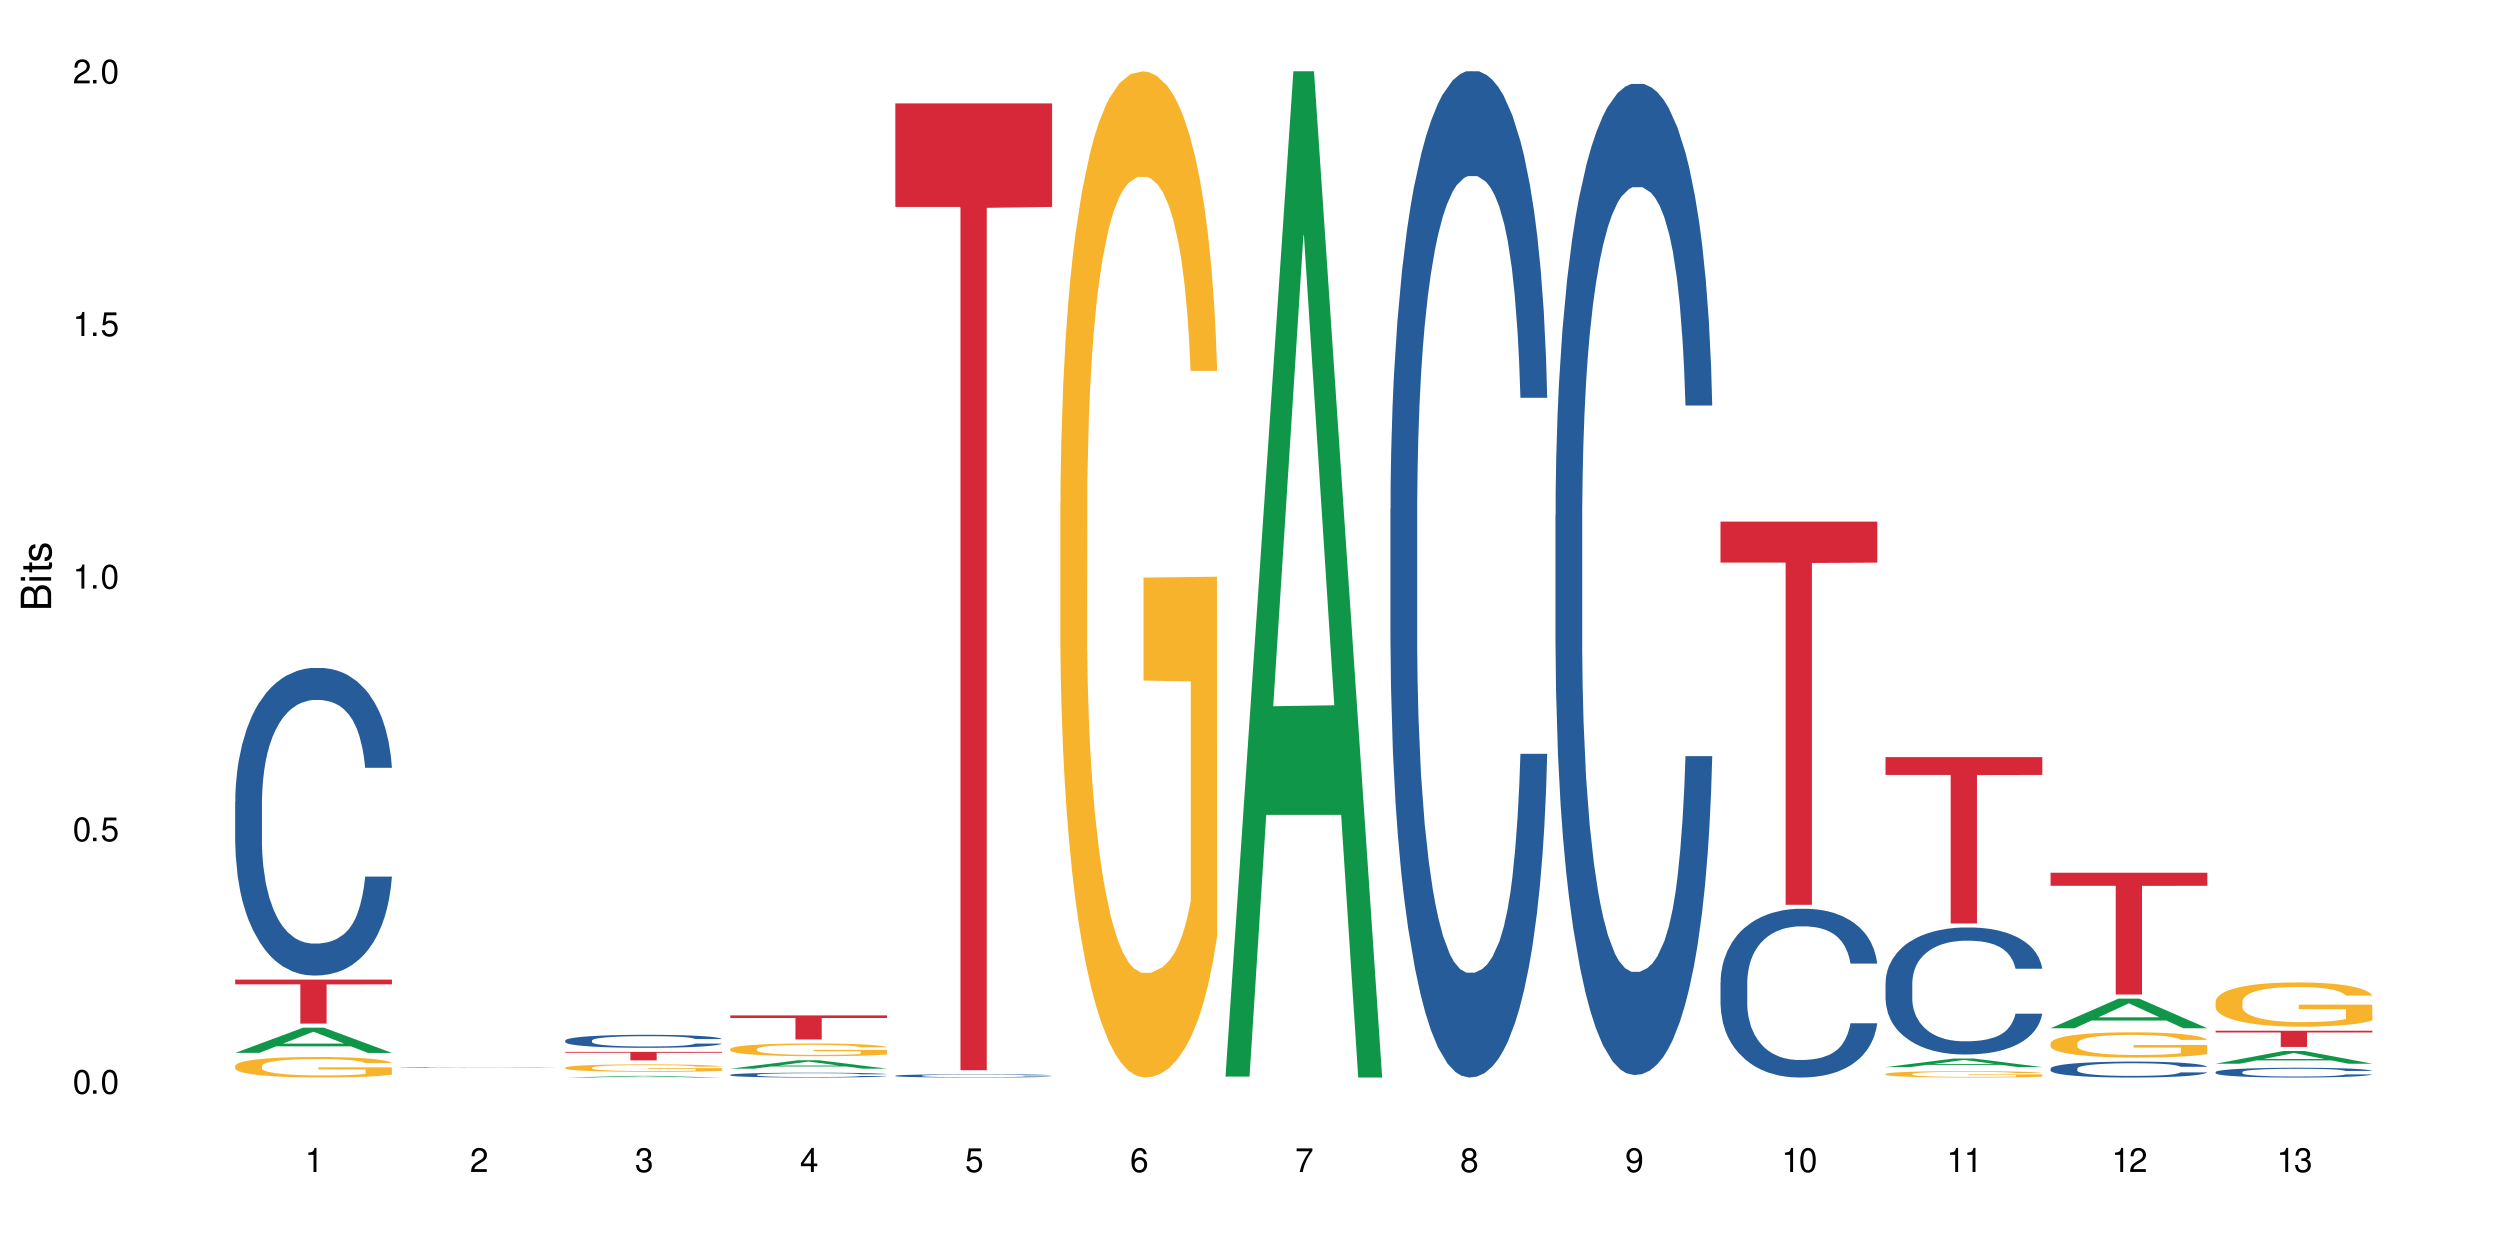 <?xml version="1.0" encoding="UTF-8"?>
<svg xmlns="http://www.w3.org/2000/svg" xmlns:xlink="http://www.w3.org/1999/xlink" width="720" height="360" viewBox="0 0 720 360">
<defs>
<g>
<g id="glyph-0-0">
</g>
<g id="glyph-0-1">
<path d="M 2.641 -6.938 C 2 -6.938 1.422 -6.656 1.078 -6.172 C 0.641 -5.562 0.406 -4.641 0.406 -3.359 C 0.406 -1.016 1.188 0.219 2.641 0.219 C 4.078 0.219 4.859 -1.016 4.859 -3.297 C 4.859 -4.641 4.656 -5.547 4.203 -6.172 C 3.844 -6.656 3.281 -6.938 2.641 -6.938 Z M 2.641 -6.188 C 3.547 -6.188 4 -5.25 4 -3.375 C 4 -1.406 3.562 -0.484 2.625 -0.484 C 1.734 -0.484 1.281 -1.438 1.281 -3.344 C 1.281 -5.25 1.734 -6.188 2.641 -6.188 Z M 2.641 -6.188 "/>
</g>
<g id="glyph-0-2">
<path d="M 1.828 -1 L 0.828 -1 L 0.828 0 L 1.828 0 Z M 1.828 -1 "/>
</g>
<g id="glyph-0-3">
<path d="M 4.562 -6.797 L 1.062 -6.797 L 0.547 -3.094 L 1.328 -3.094 C 1.719 -3.562 2.047 -3.734 2.578 -3.734 C 3.484 -3.734 4.062 -3.109 4.062 -2.094 C 4.062 -1.125 3.484 -0.531 2.578 -0.531 C 1.828 -0.531 1.375 -0.906 1.188 -1.672 L 0.328 -1.672 C 0.453 -1.109 0.547 -0.844 0.75 -0.594 C 1.125 -0.078 1.828 0.219 2.594 0.219 C 3.969 0.219 4.922 -0.781 4.922 -2.219 C 4.922 -3.562 4.031 -4.484 2.719 -4.484 C 2.25 -4.484 1.859 -4.359 1.469 -4.062 L 1.734 -5.969 L 4.562 -5.969 Z M 4.562 -6.797 "/>
</g>
<g id="glyph-0-4">
<path d="M 2.484 -4.938 L 2.484 0 L 3.328 0 L 3.328 -6.938 L 2.766 -6.938 C 2.469 -5.875 2.281 -5.734 0.984 -5.562 L 0.984 -4.938 Z M 2.484 -4.938 "/>
</g>
<g id="glyph-0-5">
<path d="M 4.859 -0.828 L 1.281 -0.828 C 1.359 -1.406 1.672 -1.781 2.5 -2.281 L 3.469 -2.828 C 4.406 -3.344 4.906 -4.062 4.906 -4.906 C 4.906 -5.484 4.672 -6.031 4.266 -6.406 C 3.859 -6.766 3.375 -6.938 2.719 -6.938 C 1.859 -6.938 1.219 -6.625 0.844 -6.031 C 0.609 -5.672 0.5 -5.234 0.484 -4.531 L 1.328 -4.531 C 1.359 -5.016 1.406 -5.281 1.531 -5.516 C 1.75 -5.938 2.188 -6.203 2.703 -6.203 C 3.469 -6.203 4.031 -5.641 4.031 -4.891 C 4.031 -4.344 3.719 -3.859 3.125 -3.516 L 2.234 -3 C 0.812 -2.172 0.406 -1.531 0.328 -0.016 L 4.859 -0.016 Z M 4.859 -0.828 "/>
</g>
<g id="glyph-0-6">
<path d="M 2.125 -3.188 L 2.578 -3.188 C 3.5 -3.188 3.984 -2.766 3.984 -1.922 C 3.984 -1.062 3.469 -0.531 2.594 -0.531 C 1.656 -0.531 1.203 -1 1.156 -2.016 L 0.312 -2.016 C 0.344 -1.453 0.438 -1.094 0.609 -0.781 C 0.953 -0.109 1.625 0.219 2.547 0.219 C 3.953 0.219 4.859 -0.625 4.859 -1.938 C 4.859 -2.828 4.516 -3.297 3.703 -3.594 C 4.344 -3.844 4.656 -4.328 4.656 -5.031 C 4.656 -6.219 3.875 -6.938 2.578 -6.938 C 1.203 -6.938 0.484 -6.172 0.453 -4.703 L 1.297 -4.703 C 1.312 -5.125 1.344 -5.359 1.453 -5.578 C 1.641 -5.969 2.062 -6.203 2.594 -6.203 C 3.344 -6.203 3.797 -5.75 3.797 -5 C 3.797 -4.516 3.609 -4.219 3.25 -4.047 C 3.016 -3.953 2.703 -3.922 2.125 -3.906 Z M 2.125 -3.188 "/>
</g>
<g id="glyph-0-7">
<path d="M 3.141 -1.672 L 3.141 0 L 3.984 0 L 3.984 -1.672 L 4.984 -1.672 L 4.984 -2.438 L 3.984 -2.438 L 3.984 -6.938 L 3.359 -6.938 L 0.266 -2.578 L 0.266 -1.672 Z M 3.141 -2.438 L 1 -2.438 L 3.141 -5.5 Z M 3.141 -2.438 "/>
</g>
<g id="glyph-0-8">
<path d="M 4.781 -5.125 C 4.609 -6.266 3.891 -6.938 2.844 -6.938 C 2.094 -6.938 1.422 -6.578 1.031 -5.953 C 0.594 -5.266 0.406 -4.422 0.406 -3.172 C 0.406 -2 0.578 -1.25 0.984 -0.641 C 1.359 -0.078 1.953 0.219 2.703 0.219 C 3.984 0.219 4.922 -0.75 4.922 -2.094 C 4.922 -3.375 4.062 -4.281 2.844 -4.281 C 2.172 -4.281 1.641 -4.031 1.281 -3.516 C 1.281 -5.234 1.828 -6.188 2.797 -6.188 C 3.391 -6.188 3.797 -5.797 3.938 -5.125 Z M 2.734 -3.531 C 3.547 -3.531 4.062 -2.953 4.062 -2.031 C 4.062 -1.156 3.484 -0.531 2.703 -0.531 C 1.922 -0.531 1.328 -1.188 1.328 -2.078 C 1.328 -2.938 1.906 -3.531 2.734 -3.531 Z M 2.734 -3.531 "/>
</g>
<g id="glyph-0-9">
<path d="M 4.984 -6.797 L 0.438 -6.797 L 0.438 -5.969 L 4.109 -5.969 C 2.5 -3.656 1.828 -2.234 1.328 0 L 2.219 0 C 2.594 -2.172 3.453 -4.047 4.984 -6.094 Z M 4.984 -6.797 "/>
</g>
<g id="glyph-0-10">
<path d="M 3.75 -3.656 C 4.469 -4.094 4.688 -4.438 4.688 -5.078 C 4.688 -6.172 3.844 -6.938 2.641 -6.938 C 1.438 -6.938 0.594 -6.172 0.594 -5.094 C 0.594 -4.438 0.812 -4.094 1.516 -3.656 C 0.734 -3.266 0.359 -2.703 0.359 -1.922 C 0.359 -0.656 1.281 0.219 2.641 0.219 C 3.984 0.219 4.922 -0.656 4.922 -1.922 C 4.922 -2.703 4.531 -3.266 3.75 -3.656 Z M 2.641 -6.188 C 3.359 -6.188 3.812 -5.75 3.812 -5.062 C 3.812 -4.406 3.344 -3.984 2.641 -3.984 C 1.922 -3.984 1.453 -4.406 1.453 -5.078 C 1.453 -5.75 1.922 -6.188 2.641 -6.188 Z M 2.641 -3.266 C 3.484 -3.266 4.062 -2.719 4.062 -1.906 C 4.062 -1.078 3.484 -0.531 2.625 -0.531 C 1.797 -0.531 1.219 -1.094 1.219 -1.906 C 1.219 -2.719 1.781 -3.266 2.641 -3.266 Z M 2.641 -3.266 "/>
</g>
<g id="glyph-0-11">
<path d="M 0.516 -1.578 C 0.672 -0.453 1.406 0.219 2.438 0.219 C 3.188 0.219 3.859 -0.141 4.266 -0.766 C 4.688 -1.453 4.891 -2.297 4.891 -3.547 C 4.891 -4.719 4.703 -5.453 4.312 -6.078 C 3.938 -6.641 3.344 -6.938 2.594 -6.938 C 1.297 -6.938 0.359 -5.969 0.359 -4.625 C 0.359 -3.344 1.234 -2.453 2.453 -2.453 C 3.094 -2.453 3.578 -2.672 4.016 -3.203 C 4 -1.484 3.469 -0.531 2.5 -0.531 C 1.906 -0.531 1.484 -0.906 1.359 -1.578 Z M 2.578 -6.203 C 3.375 -6.203 3.969 -5.531 3.969 -4.641 C 3.969 -3.797 3.391 -3.188 2.547 -3.188 C 1.734 -3.188 1.234 -3.766 1.234 -4.688 C 1.234 -5.562 1.797 -6.203 2.578 -6.203 Z M 2.578 -6.203 "/>
</g>
<g id="glyph-1-0">
</g>
<g id="glyph-1-1">
<path d="M 0 -0.953 L 0 -4.891 C 0 -5.719 -0.234 -6.344 -0.734 -6.797 C -1.188 -7.234 -1.812 -7.469 -2.5 -7.469 C -3.547 -7.469 -4.188 -7 -4.625 -5.875 C -4.984 -6.688 -5.625 -7.094 -6.531 -7.094 C -7.172 -7.094 -7.734 -6.859 -8.141 -6.391 C -8.562 -5.922 -8.75 -5.344 -8.75 -4.5 L -8.75 -0.953 Z M -4.984 -2.062 L -7.766 -2.062 L -7.766 -4.219 C -7.766 -4.844 -7.688 -5.203 -7.453 -5.5 C -7.219 -5.812 -6.859 -5.969 -6.375 -5.969 C -5.891 -5.969 -5.531 -5.812 -5.297 -5.5 C -5.062 -5.203 -4.984 -4.844 -4.984 -4.219 Z M -0.984 -2.062 L -4 -2.062 L -4 -4.781 C -4 -5.766 -3.438 -6.359 -2.484 -6.359 C -1.547 -6.359 -0.984 -5.766 -0.984 -4.781 Z M -0.984 -2.062 "/>
</g>
<g id="glyph-1-2">
<path d="M -6.281 -1.797 L -6.281 -0.797 L 0 -0.797 L 0 -1.797 Z M -8.75 -1.797 L -8.75 -0.797 L -7.484 -0.797 L -7.484 -1.797 Z M -8.75 -1.797 "/>
</g>
<g id="glyph-1-3">
<path d="M -6.281 -3.047 L -6.281 -2.016 L -8.016 -2.016 L -8.016 -1.016 L -6.281 -1.016 L -6.281 -0.172 L -5.469 -0.172 L -5.469 -1.016 L -0.719 -1.016 C -0.078 -1.016 0.281 -1.453 0.281 -2.234 C 0.281 -2.5 0.25 -2.719 0.188 -3.047 L -0.641 -3.047 C -0.609 -2.906 -0.594 -2.766 -0.594 -2.562 C -0.594 -2.141 -0.719 -2.016 -1.156 -2.016 L -5.469 -2.016 L -5.469 -3.047 Z M -6.281 -3.047 "/>
</g>
<g id="glyph-1-4">
<path d="M -4.531 -5.25 C -5.766 -5.25 -6.469 -4.422 -6.469 -2.969 C -6.469 -1.516 -5.719 -0.562 -4.547 -0.562 C -3.562 -0.562 -3.094 -1.062 -2.734 -2.562 L -2.516 -3.484 C -2.344 -4.188 -2.094 -4.469 -1.641 -4.469 C -1.047 -4.469 -0.641 -3.875 -0.641 -3 C -0.641 -2.453 -0.797 -2 -1.062 -1.75 C -1.25 -1.594 -1.422 -1.531 -1.875 -1.469 L -1.875 -0.406 C -0.422 -0.453 0.281 -1.266 0.281 -2.922 C 0.281 -4.5 -0.5 -5.516 -1.719 -5.516 C -2.656 -5.516 -3.172 -4.984 -3.469 -3.734 L -3.703 -2.766 C -3.891 -1.953 -4.156 -1.609 -4.594 -1.609 C -5.188 -1.609 -5.547 -2.125 -5.547 -2.938 C -5.547 -3.75 -5.203 -4.172 -4.531 -4.203 Z M -4.531 -5.25 "/>
</g>
</g>
</defs>
<rect x="-72" y="-36" width="864" height="432" fill="rgb(100%, 100%, 100%)" fill-opacity="1"/>
<path fill-rule="nonzero" fill="rgb(6.275%, 58.824%, 28.235%)" fill-opacity="1" d="M 67.73 303.234 L 67.777 303.227 L 87.316 295.965 L 93.25 295.965 L 112.883 303.242 L 105.984 303.242 L 101.066 301.344 L 79.5 301.344 L 74.676 303.234 L 67.73 303.234 L 81.574 300.559 L 99.086 300.551 L 90.355 297.156 L 90.258 297.148 L 90.164 297.168 L 81.527 300.551 L 81.574 300.559 Z M 67.73 303.234 "/>
<path fill-rule="nonzero" fill="rgb(14.51%, 36.078%, 60%)" fill-opacity="1" d="M 67.73 230.926 L 67.785 230.844 L 67.785 228.898 L 67.953 225.824 L 68.336 221.938 L 68.723 219.262 L 69.715 214.484 L 71.09 209.871 L 72.523 206.309 L 73.566 204.203 L 74.504 202.582 L 76.652 199.586 L 78.027 198.047 L 79.516 196.672 L 81.332 195.293 L 82.652 194.484 L 85.629 193.188 L 87.828 192.621 L 89.535 192.379 L 93.227 192.379 L 95.43 192.703 L 97.027 193.105 L 98.789 193.754 L 100.273 194.484 L 102.863 196.266 L 105.176 198.531 L 106.223 199.828 L 107.875 202.34 L 109.141 204.77 L 110.02 206.875 L 111.012 209.871 L 111.895 213.516 L 112.555 217.645 L 112.883 221.125 L 105.176 221.125 L 104.789 217.887 L 104.348 215.375 L 103.523 212.055 L 102.699 209.707 L 101.543 207.359 L 100.496 205.82 L 99.062 204.281 L 97.797 203.309 L 96.477 202.582 L 95.207 202.098 L 92.785 201.609 L 89.977 201.609 L 88.93 201.773 L 86.785 202.418 L 85.629 202.988 L 83.977 204.121 L 82.82 205.172 L 81.441 206.793 L 80.508 208.168 L 79.352 210.273 L 78.523 212.137 L 77.586 214.809 L 77.035 216.836 L 76.543 219.102 L 76.102 221.773 L 75.77 224.609 L 75.551 227.605 L 75.441 230.52 L 75.441 243.07 L 75.551 245.988 L 75.824 249.387 L 76.543 254.328 L 77.586 258.621 L 78.801 262.02 L 79.957 264.449 L 80.617 265.586 L 81.496 266.879 L 82.875 268.5 L 84.855 270.121 L 86.012 270.766 L 87.773 271.414 L 89.594 271.738 L 92.016 271.738 L 94.164 271.414 L 95.594 271.012 L 97.082 270.363 L 99.117 268.984 L 100.383 267.691 L 101.484 266.152 L 102.312 264.613 L 102.863 263.316 L 103.688 260.805 L 104.348 258.055 L 104.844 255.219 L 105.176 252.465 L 112.883 252.465 L 112.555 255.703 L 112.059 258.863 L 111.562 261.211 L 110.793 264.047 L 109.91 266.555 L 108.645 269.391 L 107.598 271.254 L 106.223 273.277 L 104.957 274.816 L 103.578 276.191 L 101.543 277.812 L 100.219 278.621 L 98.789 279.352 L 97.082 280 L 94.934 280.566 L 92.621 280.891 L 90.473 280.969 L 88.16 280.809 L 86.453 280.484 L 84.195 279.754 L 81.387 278.297 L 79.352 276.758 L 77.754 275.223 L 76.375 273.602 L 74.836 271.414 L 72.852 267.852 L 71.641 265.098 L 70.816 262.832 L 69.879 259.672 L 69.219 256.84 L 68.445 252.305 L 67.895 246.555 L 67.73 242.102 Z M 67.73 230.926 "/>
<path fill-rule="nonzero" fill="rgb(96.863%, 70.196%, 16.863%)" fill-opacity="1" d="M 67.73 306.945 L 67.785 306.938 L 67.785 306.832 L 68.008 306.586 L 68.559 306.25 L 69.273 305.977 L 70.043 305.758 L 70.539 305.645 L 71.367 305.484 L 72.082 305.363 L 73.898 305.121 L 76.211 304.895 L 77.477 304.797 L 78.91 304.703 L 80.945 304.602 L 81.883 304.562 L 84.746 304.477 L 87.996 304.422 L 91.574 304.406 L 93.227 304.41 L 95.484 304.434 L 98.566 304.492 L 100.328 304.547 L 101.707 304.602 L 103.137 304.672 L 104.898 304.781 L 106.551 304.91 L 107.875 305.039 L 109.195 305.203 L 110.297 305.375 L 111.234 305.562 L 112.059 305.793 L 112.555 305.98 L 112.883 306.172 L 105.23 306.172 L 104.789 305.98 L 104.293 305.836 L 103.469 305.656 L 102.641 305.527 L 101.816 305.422 L 100.273 305.281 L 98.953 305.195 L 97.301 305.121 L 95.703 305.07 L 93.887 305.039 L 92.785 305.027 L 89.867 305.027 L 87.223 305.066 L 85.684 305.109 L 84.582 305.152 L 83.039 305.234 L 82.102 305.301 L 81.551 305.344 L 79.902 305.512 L 78.801 305.66 L 78.195 305.766 L 77.422 305.926 L 76.871 306.074 L 76.266 306.289 L 75.938 306.453 L 75.496 306.82 L 75.441 307.793 L 75.605 308 L 75.938 308.223 L 76.375 308.418 L 77.035 308.621 L 77.699 308.777 L 78.855 308.988 L 79.844 309.133 L 80.617 309.223 L 82.102 309.367 L 82.707 309.418 L 84.141 309.516 L 85.629 309.59 L 87.445 309.656 L 88.82 309.688 L 91.023 309.715 L 93.832 309.715 L 97.137 309.684 L 99.227 309.641 L 100.66 309.598 L 101.598 309.559 L 102.754 309.5 L 103.578 309.445 L 104.348 309.387 L 105.285 309.293 L 105.285 308 L 91.684 307.996 L 91.684 307.387 L 112.828 307.383 L 112.883 309.5 L 111.727 309.645 L 110.297 309.785 L 108.918 309.895 L 107.488 309.984 L 105.449 310.09 L 103.797 310.152 L 101.266 310.23 L 98.953 310.277 L 96.531 310.312 L 94.383 310.328 L 91.852 310.332 L 89.594 310.32 L 87.168 310.289 L 85.242 310.246 L 83.48 310.191 L 81.719 310.121 L 79.516 310.008 L 78.082 309.914 L 76.598 309.801 L 75.109 309.668 L 73.789 309.52 L 72.906 309.406 L 72.027 309.277 L 71.09 309.113 L 70.207 308.93 L 69.547 308.762 L 68.941 308.574 L 68.5 308.395 L 68.062 308.152 L 67.84 307.957 L 67.73 307.789 Z M 67.73 306.945 "/>
<path fill-rule="nonzero" fill="rgb(83.922%, 15.686%, 22.353%)" fill-opacity="1" d="M 67.73 282.133 L 112.883 282.133 L 112.883 283.492 L 94.066 283.504 L 94.066 294.805 L 86.496 294.805 L 86.496 283.516 L 86.387 283.492 L 67.73 283.492 Z M 67.73 282.133 "/>
<path fill-rule="nonzero" fill="rgb(14.51%, 36.078%, 60%)" fill-opacity="1" d="M 115.262 307.395 L 115.316 307.395 L 115.316 307.391 L 115.48 307.387 L 116.254 307.371 L 117.242 307.363 L 118.621 307.352 L 120.051 307.344 L 121.098 307.34 L 122.035 307.336 L 124.184 307.332 L 125.559 307.328 L 127.047 307.324 L 128.863 307.32 L 130.184 307.32 L 133.156 307.316 L 144.555 307.316 L 146.316 307.32 L 147.805 307.32 L 150.395 307.324 L 152.707 307.328 L 153.75 307.332 L 155.402 307.336 L 156.672 307.34 L 157.551 307.348 L 158.543 307.352 L 159.422 307.359 L 160.086 307.367 L 160.414 307.375 L 152.707 307.375 L 152.32 307.367 L 151.879 307.363 L 151.055 307.355 L 150.227 307.352 L 149.07 307.348 L 148.023 307.344 L 146.594 307.34 L 145.328 307.34 L 144.004 307.336 L 133.156 307.336 L 131.504 307.34 L 130.348 307.344 L 128.973 307.348 L 128.035 307.348 L 126.879 307.352 L 126.055 307.355 L 125.117 307.363 L 124.566 307.367 L 124.07 307.371 L 123.633 307.375 L 123.301 307.383 L 123.082 307.391 L 122.969 307.395 L 122.969 307.422 L 123.082 307.426 L 123.355 307.434 L 124.07 307.445 L 125.117 307.453 L 126.328 307.461 L 127.484 307.465 L 128.145 307.469 L 129.027 307.469 L 130.402 307.473 L 132.387 307.477 L 133.543 307.477 L 135.305 307.48 L 143.125 307.48 L 144.609 307.477 L 146.648 307.473 L 147.914 307.473 L 149.016 307.469 L 149.844 307.465 L 150.395 307.461 L 151.219 307.457 L 151.879 307.453 L 152.375 307.445 L 152.707 307.441 L 160.414 307.441 L 160.086 307.445 L 159.59 307.453 L 159.094 307.457 L 158.324 307.465 L 157.441 307.469 L 156.176 307.477 L 155.129 307.48 L 153.75 307.484 L 152.484 307.488 L 151.109 307.488 L 149.07 307.492 L 147.75 307.496 L 144.609 307.496 L 142.465 307.5 L 133.984 307.5 L 131.727 307.496 L 128.918 307.492 L 126.879 307.492 L 125.281 307.488 L 123.906 307.484 L 122.363 307.48 L 120.383 307.473 L 119.172 307.465 L 118.344 307.461 L 117.41 307.457 L 116.746 307.449 L 115.977 307.441 L 115.426 307.43 L 115.262 307.418 Z M 115.262 307.395 "/>
<path fill-rule="nonzero" fill="rgb(6.275%, 58.824%, 28.235%)" fill-opacity="1" d="M 162.793 310.332 L 162.84 310.332 L 182.379 309.855 L 188.312 309.855 L 207.945 310.332 L 201.047 310.332 L 196.125 310.207 L 174.562 310.207 L 169.738 310.332 L 162.793 310.332 L 176.637 310.156 L 194.148 310.156 L 185.418 309.934 L 185.223 309.934 L 176.59 310.156 L 176.637 310.156 Z M 162.793 310.332 "/>
<path fill-rule="nonzero" fill="rgb(14.51%, 36.078%, 60%)" fill-opacity="1" d="M 162.793 299.656 L 162.848 299.652 L 162.848 299.57 L 163.012 299.441 L 163.398 299.277 L 163.781 299.164 L 164.773 298.961 L 166.148 298.766 L 167.582 298.613 L 168.629 298.527 L 169.562 298.457 L 171.711 298.332 L 173.09 298.266 L 174.574 298.207 L 176.391 298.148 L 177.715 298.113 L 180.688 298.059 L 182.891 298.035 L 184.598 298.027 L 188.285 298.027 L 190.488 298.039 L 192.086 298.059 L 193.848 298.086 L 195.336 298.113 L 197.922 298.191 L 200.234 298.285 L 201.281 298.34 L 202.934 298.445 L 204.199 298.551 L 205.082 298.641 L 206.074 298.766 L 206.953 298.918 L 207.613 299.094 L 207.945 299.242 L 200.234 299.242 L 199.852 299.105 L 199.41 299 L 198.582 298.859 L 197.758 298.758 L 196.602 298.66 L 195.555 298.594 L 194.125 298.531 L 192.855 298.488 L 191.535 298.457 L 190.27 298.438 L 187.848 298.418 L 185.039 298.418 L 183.992 298.422 L 181.844 298.449 L 180.688 298.473 L 179.035 298.523 L 177.879 298.566 L 176.504 298.637 L 175.566 298.695 L 174.41 298.781 L 173.586 298.863 L 172.648 298.973 L 172.098 299.059 L 171.602 299.156 L 171.16 299.27 L 170.832 299.387 L 170.609 299.516 L 170.5 299.637 L 170.5 300.168 L 170.609 300.293 L 170.887 300.438 L 171.602 300.645 L 172.648 300.828 L 173.859 300.969 L 175.016 301.074 L 175.676 301.121 L 176.559 301.176 L 177.934 301.246 L 179.918 301.312 L 181.074 301.34 L 182.836 301.367 L 184.652 301.383 L 187.074 301.383 L 189.223 301.367 L 190.656 301.352 L 192.141 301.324 L 194.18 301.266 L 195.445 301.211 L 196.547 301.145 L 197.371 301.078 L 197.922 301.023 L 198.75 300.918 L 199.41 300.801 L 199.906 300.684 L 200.234 300.566 L 207.945 300.566 L 207.613 300.703 L 207.117 300.836 L 206.625 300.938 L 205.852 301.055 L 204.973 301.16 L 203.703 301.281 L 202.66 301.359 L 201.281 301.445 L 200.016 301.512 L 198.641 301.57 L 196.602 301.637 L 195.281 301.672 L 193.848 301.703 L 192.141 301.73 L 189.992 301.754 L 187.68 301.77 L 185.535 301.773 L 183.219 301.766 L 181.512 301.75 L 179.254 301.719 L 176.449 301.66 L 174.41 301.594 L 172.812 301.527 L 171.438 301.461 L 169.895 301.367 L 167.914 301.219 L 166.699 301.102 L 165.875 301.004 L 164.938 300.871 L 164.277 300.75 L 163.508 300.559 L 162.957 300.316 L 162.793 300.129 Z M 162.793 299.656 "/>
<path fill-rule="nonzero" fill="rgb(96.863%, 70.196%, 16.863%)" fill-opacity="1" d="M 162.793 307.461 L 162.848 307.461 L 162.848 307.422 L 163.066 307.332 L 163.617 307.211 L 164.332 307.113 L 165.105 307.031 L 165.602 306.992 L 166.426 306.934 L 167.141 306.891 L 168.957 306.801 L 171.27 306.719 L 172.539 306.684 L 173.969 306.648 L 176.008 306.613 L 176.941 306.598 L 179.805 306.566 L 183.055 306.547 L 186.633 306.543 L 188.285 306.543 L 190.543 306.551 L 193.629 306.574 L 195.391 306.594 L 196.766 306.613 L 198.199 306.637 L 199.961 306.676 L 201.613 306.727 L 202.934 306.773 L 204.254 306.832 L 205.355 306.895 L 206.293 306.961 L 207.117 307.043 L 207.613 307.113 L 207.945 307.184 L 200.289 307.184 L 199.852 307.113 L 199.355 307.059 L 198.527 306.996 L 197.703 306.949 L 196.875 306.91 L 195.336 306.859 L 194.012 306.828 L 192.363 306.801 L 190.766 306.785 L 188.949 306.773 L 187.848 306.77 L 184.926 306.77 L 182.285 306.781 L 180.742 306.797 L 179.641 306.812 L 178.098 306.844 L 177.164 306.867 L 176.613 306.883 L 174.961 306.941 L 173.859 306.996 L 173.254 307.035 L 172.484 307.094 L 171.934 307.148 L 171.328 307.227 L 170.996 307.285 L 170.555 307.418 L 170.5 307.77 L 170.664 307.844 L 170.996 307.926 L 171.438 307.996 L 172.098 308.07 L 172.758 308.129 L 173.914 308.203 L 174.906 308.254 L 175.676 308.289 L 177.164 308.344 L 177.77 308.359 L 179.199 308.395 L 180.688 308.422 L 182.504 308.445 L 183.883 308.457 L 186.082 308.469 L 188.891 308.469 L 192.195 308.457 L 194.289 308.441 L 195.719 308.426 L 196.656 308.41 L 197.812 308.391 L 198.641 308.371 L 199.41 308.348 L 200.348 308.316 L 200.348 307.844 L 186.746 307.844 L 186.746 307.625 L 207.891 307.621 L 207.945 308.391 L 206.789 308.441 L 205.355 308.492 L 203.98 308.531 L 202.547 308.566 L 200.512 308.602 L 198.859 308.625 L 196.324 308.652 L 194.012 308.672 L 191.59 308.684 L 189.441 308.691 L 186.91 308.691 L 184.652 308.688 L 182.23 308.676 L 180.301 308.66 L 178.539 308.641 L 176.777 308.613 L 174.574 308.574 L 173.145 308.539 L 171.656 308.5 L 170.172 308.449 L 168.848 308.398 L 167.969 308.355 L 167.086 308.309 L 166.148 308.25 L 165.27 308.184 L 164.609 308.121 L 164.004 308.055 L 163.562 307.988 L 163.121 307.902 L 162.902 307.828 L 162.793 307.77 Z M 162.793 307.461 "/>
<path fill-rule="nonzero" fill="rgb(83.922%, 15.686%, 22.353%)" fill-opacity="1" d="M 162.793 302.934 L 207.945 302.934 L 207.945 303.195 L 189.125 303.199 L 189.125 305.379 L 181.555 305.379 L 181.555 303.203 L 181.445 303.195 L 162.793 303.195 Z M 162.793 302.934 "/>
<path fill-rule="nonzero" fill="rgb(6.275%, 58.824%, 28.235%)" fill-opacity="1" d="M 210.32 307.773 L 210.371 307.77 L 229.906 305.352 L 235.84 305.352 L 255.477 307.773 L 248.578 307.773 L 243.656 307.141 L 222.094 307.141 L 217.27 307.773 L 210.32 307.773 L 224.168 306.879 L 241.68 306.879 L 232.945 305.746 L 232.852 305.746 L 232.754 305.75 L 224.117 306.879 L 224.168 306.879 Z M 210.32 307.773 "/>
<path fill-rule="nonzero" fill="rgb(14.51%, 36.078%, 60%)" fill-opacity="1" d="M 210.32 309.547 L 210.375 309.543 L 210.375 309.512 L 210.543 309.465 L 210.926 309.402 L 211.312 309.363 L 212.305 309.285 L 213.68 309.215 L 215.113 309.156 L 216.16 309.125 L 217.094 309.098 L 219.242 309.051 L 220.617 309.027 L 222.105 309.008 L 223.922 308.984 L 225.246 308.973 L 228.219 308.953 L 230.422 308.941 L 232.129 308.938 L 235.816 308.938 L 238.02 308.945 L 239.617 308.949 L 241.379 308.961 L 242.863 308.973 L 245.453 309 L 247.766 309.035 L 248.812 309.055 L 250.465 309.094 L 251.73 309.133 L 252.613 309.168 L 253.602 309.215 L 254.484 309.27 L 255.145 309.336 L 255.477 309.391 L 247.766 309.391 L 247.379 309.34 L 246.941 309.301 L 246.113 309.25 L 245.289 309.211 L 244.133 309.176 L 243.086 309.148 L 241.652 309.125 L 240.387 309.109 L 239.066 309.098 L 237.801 309.09 L 235.375 309.086 L 231.523 309.086 L 229.375 309.098 L 228.219 309.105 L 226.566 309.125 L 225.41 309.141 L 224.031 309.164 L 223.098 309.188 L 221.941 309.219 L 221.113 309.25 L 220.18 309.293 L 219.629 309.324 L 219.133 309.359 L 218.691 309.402 L 218.359 309.445 L 218.141 309.492 L 218.031 309.539 L 218.031 309.734 L 218.141 309.781 L 218.418 309.836 L 219.133 309.914 L 220.18 309.98 L 221.391 310.035 L 222.547 310.074 L 223.207 310.09 L 224.086 310.109 L 225.465 310.137 L 227.445 310.16 L 228.602 310.172 L 230.367 310.184 L 232.184 310.188 L 234.605 310.188 L 236.754 310.184 L 238.184 310.176 L 239.672 310.164 L 241.707 310.145 L 242.977 310.125 L 244.078 310.098 L 244.902 310.074 L 245.453 310.055 L 246.277 310.016 L 246.941 309.973 L 247.438 309.926 L 247.766 309.883 L 255.477 309.883 L 255.145 309.934 L 254.648 309.984 L 254.152 310.023 L 253.383 310.066 L 252.5 310.105 L 251.234 310.148 L 250.188 310.18 L 248.812 310.211 L 247.547 310.234 L 246.168 310.258 L 244.133 310.281 L 242.809 310.297 L 241.379 310.309 L 239.672 310.316 L 237.523 310.324 L 235.211 310.332 L 233.062 310.332 L 230.75 310.328 L 229.043 310.324 L 226.785 310.312 L 223.977 310.289 L 221.941 310.266 L 220.344 310.242 L 218.965 310.215 L 217.426 310.184 L 215.441 310.125 L 214.23 310.082 L 213.406 310.047 L 212.469 309.996 L 211.809 309.953 L 211.039 309.883 L 210.488 309.793 L 210.32 309.723 Z M 210.32 309.547 "/>
<path fill-rule="nonzero" fill="rgb(96.863%, 70.196%, 16.863%)" fill-opacity="1" d="M 210.32 302.09 L 210.375 302.09 L 210.375 302.02 L 210.598 301.871 L 211.148 301.664 L 211.863 301.492 L 212.633 301.359 L 213.129 301.289 L 213.957 301.188 L 214.672 301.113 L 216.488 300.965 L 218.801 300.824 L 220.066 300.762 L 221.5 300.707 L 223.539 300.641 L 224.473 300.617 L 227.336 300.566 L 230.586 300.531 L 234.164 300.523 L 235.816 300.523 L 238.074 300.539 L 241.156 300.574 L 242.922 300.609 L 244.297 300.641 L 245.73 300.688 L 247.492 300.754 L 249.145 300.832 L 250.465 300.914 L 251.785 301.016 L 252.887 301.121 L 253.824 301.238 L 254.648 301.379 L 255.145 301.496 L 255.477 301.613 L 247.82 301.613 L 247.379 301.496 L 246.887 301.406 L 246.059 301.297 L 245.234 301.215 L 244.406 301.152 L 242.863 301.062 L 241.543 301.012 L 239.891 300.965 L 238.293 300.934 L 236.477 300.914 L 235.375 300.906 L 232.457 300.906 L 229.816 300.93 L 228.273 300.957 L 227.172 300.984 L 225.629 301.035 L 224.695 301.074 L 224.145 301.102 L 222.492 301.203 L 221.391 301.297 L 220.785 301.363 L 220.012 301.461 L 219.461 301.551 L 218.855 301.688 L 218.527 301.785 L 218.086 302.016 L 218.031 302.617 L 218.195 302.746 L 218.527 302.883 L 218.965 303.004 L 219.629 303.129 L 220.289 303.227 L 221.445 303.355 L 222.438 303.445 L 223.207 303.5 L 224.695 303.59 L 225.301 303.621 L 226.73 303.68 L 228.219 303.727 L 230.035 303.77 L 231.41 303.789 L 233.613 303.805 L 236.422 303.805 L 239.727 303.785 L 241.82 303.758 L 243.25 303.73 L 244.188 303.707 L 245.344 303.672 L 246.168 303.637 L 246.941 303.602 L 247.875 303.543 L 247.875 302.746 L 234.273 302.742 L 234.273 302.367 L 255.422 302.363 L 255.477 303.672 L 254.32 303.762 L 252.887 303.848 L 251.512 303.914 L 250.078 303.973 L 248.043 304.035 L 246.391 304.078 L 243.855 304.125 L 241.543 304.152 L 239.121 304.172 L 236.973 304.184 L 234.441 304.188 L 232.184 304.18 L 229.758 304.16 L 227.832 304.133 L 226.07 304.102 L 224.309 304.055 L 222.105 303.984 L 220.672 303.93 L 219.188 303.859 L 217.699 303.773 L 216.379 303.684 L 215.496 303.613 L 214.617 303.535 L 213.68 303.434 L 212.801 303.32 L 212.137 303.215 L 211.531 303.098 L 211.094 302.988 L 210.652 302.84 L 210.43 302.719 L 210.32 302.613 Z M 210.32 302.09 "/>
<path fill-rule="nonzero" fill="rgb(83.922%, 15.686%, 22.353%)" fill-opacity="1" d="M 210.32 292.434 L 255.477 292.434 L 255.477 293.176 L 236.656 293.184 L 236.656 299.359 L 229.086 299.359 L 229.086 293.188 L 228.977 293.176 L 210.32 293.176 Z M 210.32 292.434 "/>
<path fill-rule="nonzero" fill="rgb(14.51%, 36.078%, 60%)" fill-opacity="1" d="M 257.852 309.797 L 257.906 309.797 L 257.906 309.777 L 258.07 309.742 L 258.457 309.703 L 258.844 309.672 L 259.832 309.621 L 261.211 309.574 L 262.641 309.535 L 263.688 309.512 L 264.625 309.496 L 266.773 309.465 L 268.148 309.445 L 269.637 309.434 L 271.453 309.418 L 272.773 309.41 L 275.746 309.395 L 277.949 309.391 L 279.656 309.387 L 283.348 309.387 L 285.551 309.391 L 287.145 309.395 L 288.91 309.402 L 290.395 309.41 L 292.984 309.43 L 295.297 309.453 L 296.344 309.465 L 297.996 309.492 L 299.262 309.52 L 300.141 309.543 L 301.133 309.574 L 302.016 309.613 L 302.676 309.656 L 303.004 309.695 L 295.297 309.695 L 294.91 309.66 L 294.469 309.633 L 293.645 309.598 L 292.816 309.57 L 291.66 309.547 L 290.617 309.531 L 289.184 309.512 L 287.918 309.504 L 286.598 309.496 L 285.328 309.488 L 282.906 309.484 L 280.098 309.484 L 279.051 309.488 L 276.902 309.492 L 275.746 309.5 L 274.098 309.512 L 272.941 309.523 L 271.562 309.539 L 270.625 309.555 L 269.469 309.578 L 268.645 309.598 L 267.707 309.625 L 267.156 309.648 L 266.66 309.672 L 266.223 309.699 L 265.891 309.73 L 265.672 309.762 L 265.562 309.793 L 265.562 309.926 L 265.672 309.957 L 265.945 309.996 L 266.66 310.047 L 267.707 310.094 L 268.918 310.129 L 270.074 310.156 L 270.738 310.168 L 271.617 310.184 L 272.996 310.199 L 274.977 310.215 L 276.133 310.223 L 277.895 310.23 L 279.711 310.234 L 282.137 310.234 L 284.281 310.23 L 285.715 310.227 L 287.203 310.219 L 289.238 310.203 L 290.504 310.191 L 291.605 310.176 L 292.434 310.156 L 292.984 310.145 L 293.809 310.117 L 294.469 310.086 L 294.965 310.059 L 295.297 310.027 L 303.004 310.027 L 302.676 310.062 L 302.18 310.098 L 301.684 310.121 L 300.914 310.152 L 300.031 310.18 L 298.766 310.207 L 297.719 310.23 L 296.344 310.25 L 295.074 310.266 L 293.699 310.281 L 291.66 310.297 L 290.34 310.309 L 288.91 310.316 L 287.203 310.32 L 285.055 310.328 L 282.742 310.332 L 278.281 310.332 L 276.574 310.328 L 274.316 310.32 L 271.508 310.305 L 269.469 310.289 L 267.875 310.27 L 266.496 310.254 L 264.953 310.23 L 262.973 310.191 L 261.762 310.164 L 260.934 310.141 L 260 310.105 L 259.34 310.074 L 258.566 310.027 L 258.016 309.965 L 257.852 309.918 Z M 257.852 309.797 "/>
<path fill-rule="nonzero" fill="rgb(83.922%, 15.686%, 22.353%)" fill-opacity="1" d="M 257.852 29.785 L 303.004 29.785 L 303.004 59.59 L 284.188 59.852 L 284.188 308.223 L 276.617 308.223 L 276.617 60.113 L 276.504 59.59 L 257.852 59.59 Z M 257.852 29.785 "/>
<path fill-rule="nonzero" fill="rgb(96.863%, 70.196%, 16.863%)" fill-opacity="1" d="M 305.383 144.652 L 305.438 144.387 L 305.438 139.094 L 305.656 127.184 L 306.207 110.777 L 306.922 97.277 L 307.695 86.691 L 308.191 81.133 L 309.016 73.195 L 309.73 67.371 L 311.551 55.461 L 313.863 44.348 L 315.129 39.582 L 316.559 35.082 L 318.598 30.055 L 319.535 28.203 L 322.398 23.965 L 325.645 21.32 L 329.227 20.527 L 330.879 20.789 L 333.137 21.848 L 336.219 24.762 L 337.98 27.406 L 339.355 30.055 L 340.789 33.496 L 342.551 38.789 L 344.203 45.141 L 345.523 51.492 L 346.848 59.43 L 347.949 67.902 L 348.883 77.164 L 349.711 88.281 L 350.203 97.543 L 350.535 106.805 L 342.883 106.805 L 342.441 97.543 L 341.945 90.398 L 341.121 81.664 L 340.293 75.312 L 339.469 70.281 L 337.926 63.402 L 336.605 59.168 L 334.953 55.461 L 333.355 53.078 L 331.539 51.492 L 330.438 50.961 L 327.52 50.961 L 324.875 52.816 L 323.332 54.934 L 322.23 57.051 L 320.691 61.02 L 319.754 64.195 L 319.203 66.312 L 317.551 74.516 L 316.449 81.93 L 315.844 86.957 L 315.074 94.898 L 314.523 102.043 L 313.918 112.629 L 313.586 120.57 L 313.145 138.566 L 313.09 186.207 L 313.258 196.262 L 313.586 207.113 L 314.027 216.641 L 314.688 226.699 L 315.348 234.375 L 316.504 244.695 L 317.496 251.578 L 318.266 256.078 L 319.754 263.223 L 320.359 265.605 L 321.793 270.367 L 323.277 274.074 L 325.094 277.25 L 326.473 278.836 L 328.676 280.16 L 331.484 280.16 L 334.785 278.574 L 336.879 276.457 L 338.312 274.34 L 339.246 272.484 L 340.402 269.574 L 341.23 266.926 L 342 264.016 L 342.938 259.516 L 342.938 196.262 L 329.336 195.996 L 329.336 166.355 L 350.48 166.09 L 350.535 269.574 L 349.379 276.719 L 347.949 283.602 L 346.57 288.895 L 345.141 293.395 L 343.102 298.422 L 341.449 301.598 L 338.918 305.305 L 336.605 307.688 L 334.18 309.273 L 332.035 310.066 L 329.5 310.332 L 327.242 309.805 L 324.82 308.215 L 322.895 306.098 L 321.129 303.453 L 319.367 300.012 L 317.164 294.453 L 315.734 289.953 L 314.246 284.395 L 312.762 277.777 L 311.438 270.633 L 310.559 265.074 L 309.676 258.723 L 308.742 250.781 L 307.859 241.785 L 307.199 233.578 L 306.594 224.316 L 306.152 215.582 L 305.711 203.672 L 305.492 194.145 L 305.383 185.941 Z M 305.383 144.652 "/>
<path fill-rule="nonzero" fill="rgb(6.275%, 58.824%, 28.235%)" fill-opacity="1" d="M 352.91 310.059 L 352.961 309.789 L 372.496 20.527 L 378.43 20.527 L 398.066 310.332 L 391.168 310.332 L 386.246 234.684 L 364.684 234.684 L 359.859 310.059 L 352.91 310.059 L 366.758 203.391 L 384.27 203.117 L 375.535 67.875 L 375.441 67.602 L 375.344 68.418 L 366.707 203.117 L 366.758 203.391 Z M 352.91 310.059 "/>
<path fill-rule="nonzero" fill="rgb(14.51%, 36.078%, 60%)" fill-opacity="1" d="M 400.441 146.621 L 400.496 146.355 L 400.496 140 L 400.664 129.934 L 401.047 117.215 L 401.434 108.477 L 402.426 92.844 L 403.801 77.746 L 405.234 66.09 L 406.277 59.203 L 407.215 53.902 L 409.363 44.102 L 410.738 39.07 L 412.227 34.566 L 414.043 30.062 L 415.363 27.414 L 418.34 23.176 L 420.539 21.32 L 422.246 20.527 L 425.938 20.527 L 428.141 21.586 L 429.738 22.91 L 431.5 25.031 L 432.984 27.414 L 435.574 33.242 L 437.887 40.66 L 438.934 44.898 L 440.586 53.109 L 441.852 61.055 L 442.73 67.945 L 443.723 77.746 L 444.605 89.668 L 445.266 103.176 L 445.598 114.566 L 437.887 114.566 L 437.5 103.973 L 437.062 95.758 L 436.234 84.898 L 435.41 77.215 L 434.254 69.535 L 433.207 64.5 L 431.773 59.469 L 430.508 56.289 L 429.188 53.902 L 427.918 52.316 L 425.496 50.727 L 422.688 50.727 L 421.641 51.254 L 419.496 53.375 L 418.34 55.23 L 416.688 58.938 L 415.531 62.383 L 414.152 67.68 L 413.219 72.184 L 412.062 79.07 L 411.234 85.164 L 410.301 93.906 L 409.75 100.527 L 409.254 107.945 L 408.812 116.688 L 408.48 125.957 L 408.262 135.762 L 408.152 145.297 L 408.152 186.355 L 408.262 195.895 L 408.535 207.02 L 409.254 223.18 L 410.301 237.219 L 411.512 248.344 L 412.668 256.293 L 413.328 260 L 414.207 264.238 L 415.586 269.535 L 417.566 274.836 L 418.723 276.953 L 420.484 279.074 L 422.305 280.133 L 424.727 280.133 L 426.875 279.074 L 428.305 277.75 L 429.793 275.629 L 431.828 271.125 L 433.098 266.887 L 434.195 261.855 L 435.023 256.82 L 435.574 252.582 L 436.398 244.371 L 437.062 235.363 L 437.555 226.094 L 437.887 217.086 L 445.598 217.086 L 445.266 227.684 L 444.77 238.012 L 444.273 245.695 L 443.504 254.969 L 442.621 263.18 L 441.355 272.449 L 440.309 278.543 L 438.934 285.168 L 437.668 290.199 L 436.289 294.703 L 434.254 300 L 432.93 302.648 L 431.5 305.035 L 429.793 307.152 L 427.645 309.008 L 425.332 310.066 L 423.184 310.332 L 420.871 309.801 L 419.164 308.742 L 416.906 306.359 L 414.098 301.59 L 412.062 296.559 L 410.465 291.523 L 409.086 286.227 L 407.547 279.074 L 405.562 267.418 L 404.352 258.41 L 403.527 250.992 L 402.59 240.664 L 401.93 231.391 L 401.156 216.555 L 400.605 197.746 L 400.441 183.18 Z M 400.441 146.621 "/>
<path fill-rule="nonzero" fill="rgb(14.51%, 36.078%, 60%)" fill-opacity="1" d="M 447.973 148.371 L 448.027 148.109 L 448.027 141.848 L 448.191 131.93 L 448.578 119.406 L 448.965 110.797 L 449.953 95.402 L 451.332 80.531 L 452.762 69.051 L 453.809 62.266 L 454.746 57.047 L 456.895 47.395 L 458.27 42.434 L 459.758 38 L 461.574 33.562 L 462.895 30.953 L 465.867 26.781 L 468.07 24.953 L 469.777 24.172 L 473.469 24.172 L 475.672 25.215 L 477.266 26.52 L 479.027 28.605 L 480.516 30.953 L 483.105 36.695 L 485.418 44 L 486.465 48.176 L 488.113 56.266 L 489.383 64.094 L 490.262 70.875 L 491.254 80.531 L 492.137 92.273 L 492.797 105.578 L 493.125 116.797 L 485.418 116.797 L 485.031 106.359 L 484.59 98.273 L 483.766 87.574 L 482.938 80.008 L 481.781 72.441 L 480.734 67.484 L 479.305 62.527 L 478.039 59.395 L 476.715 57.047 L 475.449 55.48 L 473.027 53.914 L 470.219 53.914 L 469.172 54.438 L 467.023 56.523 L 465.867 58.352 L 464.215 62.004 L 463.059 65.398 L 461.684 70.613 L 460.746 75.051 L 459.59 81.836 L 458.766 87.836 L 457.828 96.445 L 457.277 102.969 L 456.781 110.273 L 456.344 118.887 L 456.012 128.02 L 455.793 137.672 L 455.68 147.066 L 455.68 187.508 L 455.793 196.902 L 456.066 207.859 L 456.781 223.777 L 457.828 237.605 L 459.039 248.562 L 460.195 256.391 L 460.859 260.043 L 461.738 264.219 L 463.117 269.438 L 465.098 274.656 L 466.254 276.742 L 468.016 278.832 L 469.832 279.875 L 472.258 279.875 L 474.402 278.832 L 475.836 277.527 L 477.32 275.438 L 479.359 271.004 L 480.625 266.828 L 481.727 261.871 L 482.555 256.914 L 483.105 252.738 L 483.93 244.648 L 484.59 235.777 L 485.086 226.645 L 485.418 217.773 L 493.125 217.773 L 492.797 228.211 L 492.301 238.387 L 491.805 245.953 L 491.035 255.086 L 490.152 263.176 L 488.887 272.309 L 487.84 278.309 L 486.465 284.832 L 485.195 289.789 L 483.82 294.227 L 481.781 299.445 L 480.461 302.051 L 479.027 304.402 L 477.32 306.488 L 475.176 308.316 L 472.863 309.359 L 470.715 309.621 L 468.402 309.098 L 466.695 308.055 L 464.438 305.707 L 461.629 301.008 L 459.59 296.051 L 457.996 291.094 L 456.617 285.875 L 455.074 278.832 L 453.094 267.352 L 451.883 258.48 L 451.055 251.172 L 450.121 240.996 L 449.461 231.863 L 448.688 217.254 L 448.137 198.727 L 447.973 184.375 Z M 447.973 148.371 "/>
<path fill-rule="nonzero" fill="rgb(14.51%, 36.078%, 60%)" fill-opacity="1" d="M 495.504 282.883 L 495.559 282.836 L 495.559 281.77 L 495.723 280.082 L 496.109 277.949 L 496.492 276.484 L 497.484 273.863 L 498.863 271.332 L 500.293 269.379 L 501.34 268.223 L 502.277 267.336 L 504.422 265.691 L 505.801 264.848 L 507.285 264.09 L 509.105 263.336 L 510.426 262.891 L 513.398 262.18 L 515.602 261.871 L 517.309 261.738 L 520.996 261.738 L 523.199 261.914 L 524.797 262.137 L 526.559 262.492 L 528.047 262.891 L 530.633 263.871 L 532.945 265.113 L 533.992 265.824 L 535.645 267.199 L 536.91 268.535 L 537.793 269.688 L 538.785 271.332 L 539.664 273.332 L 540.324 275.598 L 540.656 277.508 L 532.945 277.508 L 532.562 275.73 L 532.121 274.352 L 531.297 272.531 L 530.469 271.242 L 529.312 269.953 L 528.266 269.109 L 526.836 268.266 L 525.566 267.734 L 524.246 267.336 L 522.98 267.066 L 520.559 266.801 L 517.75 266.801 L 516.703 266.891 L 514.555 267.246 L 513.398 267.555 L 511.746 268.18 L 510.59 268.754 L 509.215 269.645 L 508.277 270.398 L 507.121 271.555 L 506.297 272.574 L 505.359 274.043 L 504.809 275.152 L 504.312 276.395 L 503.871 277.863 L 503.543 279.418 L 503.32 281.059 L 503.211 282.66 L 503.211 289.543 L 503.32 291.145 L 503.598 293.008 L 504.312 295.719 L 505.359 298.074 L 506.57 299.938 L 507.727 301.27 L 508.387 301.895 L 509.27 302.602 L 510.645 303.492 L 512.629 304.379 L 513.785 304.734 L 515.547 305.09 L 517.363 305.27 L 519.785 305.27 L 521.934 305.09 L 523.367 304.867 L 524.852 304.512 L 526.891 303.758 L 528.156 303.047 L 529.258 302.203 L 530.082 301.359 L 530.633 300.648 L 531.461 299.273 L 532.121 297.762 L 532.617 296.207 L 532.945 294.695 L 540.656 294.695 L 540.324 296.473 L 539.832 298.207 L 539.336 299.492 L 538.562 301.047 L 537.684 302.426 L 536.418 303.98 L 535.371 305.004 L 533.992 306.113 L 532.727 306.957 L 531.352 307.711 L 529.312 308.602 L 527.992 309.043 L 526.559 309.445 L 524.852 309.801 L 522.703 310.109 L 520.391 310.289 L 518.246 310.332 L 515.934 310.242 L 514.227 310.066 L 511.969 309.668 L 509.16 308.867 L 507.121 308.023 L 505.523 307.18 L 504.148 306.289 L 502.605 305.09 L 500.625 303.137 L 499.414 301.625 L 498.586 300.383 L 497.648 298.648 L 496.988 297.094 L 496.219 294.609 L 495.668 291.453 L 495.504 289.012 Z M 495.504 282.883 "/>
<path fill-rule="nonzero" fill="rgb(83.922%, 15.686%, 22.353%)" fill-opacity="1" d="M 495.504 150.223 L 540.656 150.223 L 540.656 162.035 L 521.836 162.141 L 521.836 260.574 L 514.266 260.574 L 514.266 162.242 L 514.156 162.035 L 495.504 162.035 Z M 495.504 150.223 "/>
<path fill-rule="nonzero" fill="rgb(6.275%, 58.824%, 28.235%)" fill-opacity="1" d="M 543.031 307.332 L 543.082 307.328 L 562.617 304.863 L 568.551 304.863 L 588.188 307.332 L 581.289 307.332 L 576.367 306.688 L 554.805 306.688 L 549.98 307.332 L 543.031 307.332 L 556.879 306.422 L 574.391 306.418 L 565.656 305.266 L 565.562 305.262 L 565.465 305.27 L 556.828 306.418 L 556.879 306.422 Z M 543.031 307.332 "/>
<path fill-rule="nonzero" fill="rgb(14.51%, 36.078%, 60%)" fill-opacity="1" d="M 543.031 283.039 L 543.086 283.004 L 543.086 282.203 L 543.254 280.934 L 543.637 279.328 L 544.023 278.227 L 545.016 276.254 L 546.391 274.348 L 547.824 272.875 L 548.871 272.008 L 549.805 271.34 L 551.953 270.102 L 553.328 269.469 L 554.816 268.898 L 556.633 268.332 L 557.957 267.996 L 560.93 267.461 L 563.133 267.227 L 564.84 267.125 L 568.527 267.125 L 570.73 267.262 L 572.328 267.426 L 574.09 267.695 L 575.578 267.996 L 578.164 268.73 L 580.477 269.668 L 581.523 270.203 L 583.176 271.238 L 584.441 272.242 L 585.324 273.109 L 586.312 274.348 L 587.195 275.852 L 587.855 277.559 L 588.188 278.996 L 580.477 278.996 L 580.09 277.656 L 579.652 276.621 L 578.824 275.25 L 578 274.281 L 576.844 273.312 L 575.797 272.676 L 574.363 272.039 L 573.098 271.641 L 571.777 271.34 L 570.512 271.137 L 568.086 270.938 L 565.277 270.938 L 564.234 271.004 L 562.086 271.273 L 560.93 271.508 L 559.277 271.973 L 558.121 272.41 L 556.742 273.078 L 555.809 273.645 L 554.652 274.516 L 553.824 275.285 L 552.891 276.387 L 552.34 277.223 L 551.844 278.16 L 551.402 279.262 L 551.07 280.43 L 550.852 281.668 L 550.742 282.871 L 550.742 288.055 L 550.852 289.258 L 551.129 290.66 L 551.844 292.699 L 552.891 294.473 L 554.102 295.875 L 555.258 296.879 L 555.918 297.348 L 556.801 297.883 L 558.176 298.551 L 560.156 299.219 L 561.312 299.484 L 563.078 299.754 L 564.895 299.887 L 567.316 299.887 L 569.465 299.754 L 570.895 299.586 L 572.383 299.32 L 574.422 298.75 L 575.688 298.215 L 576.789 297.582 L 577.613 296.945 L 578.164 296.41 L 578.992 295.375 L 579.652 294.238 L 580.148 293.066 L 580.477 291.93 L 588.188 291.93 L 587.855 293.27 L 587.359 294.57 L 586.863 295.543 L 586.094 296.711 L 585.211 297.746 L 583.945 298.918 L 582.898 299.688 L 581.523 300.523 L 580.258 301.156 L 578.879 301.727 L 576.844 302.395 L 575.52 302.73 L 574.09 303.031 L 572.383 303.297 L 570.234 303.531 L 567.922 303.664 L 565.773 303.699 L 563.461 303.633 L 561.754 303.496 L 559.496 303.195 L 556.688 302.594 L 554.652 301.961 L 553.055 301.324 L 551.68 300.656 L 550.137 299.754 L 548.152 298.281 L 546.941 297.145 L 546.117 296.211 L 545.18 294.906 L 544.52 293.738 L 543.75 291.863 L 543.199 289.492 L 543.031 287.652 Z M 543.031 283.039 "/>
<path fill-rule="nonzero" fill="rgb(96.863%, 70.196%, 16.863%)" fill-opacity="1" d="M 543.031 309.281 L 543.086 309.281 L 543.086 309.246 L 543.309 309.172 L 543.859 309.07 L 544.574 308.984 L 545.344 308.918 L 545.84 308.883 L 546.668 308.832 L 547.383 308.793 L 549.199 308.719 L 551.512 308.648 L 552.777 308.617 L 554.211 308.59 L 556.25 308.559 L 557.184 308.547 L 560.047 308.52 L 563.297 308.504 L 566.875 308.496 L 568.527 308.5 L 570.785 308.504 L 573.871 308.523 L 575.633 308.539 L 577.008 308.559 L 578.441 308.578 L 580.203 308.613 L 581.855 308.652 L 583.176 308.691 L 584.496 308.742 L 585.598 308.797 L 586.535 308.855 L 587.359 308.926 L 587.855 308.984 L 588.188 309.043 L 580.531 309.043 L 580.09 308.984 L 579.598 308.941 L 578.77 308.883 L 577.945 308.844 L 577.117 308.812 L 575.578 308.77 L 574.254 308.742 L 572.602 308.719 L 571.008 308.703 L 569.188 308.691 L 565.168 308.691 L 562.527 308.703 L 560.984 308.715 L 559.883 308.727 L 558.34 308.754 L 557.406 308.773 L 556.855 308.785 L 555.203 308.84 L 554.102 308.887 L 553.496 308.918 L 552.723 308.969 L 552.172 309.012 L 551.566 309.082 L 551.238 309.129 L 550.797 309.246 L 550.742 309.547 L 550.906 309.609 L 551.238 309.68 L 551.68 309.738 L 552.34 309.805 L 553 309.852 L 554.156 309.918 L 555.148 309.961 L 555.918 309.988 L 557.406 310.035 L 558.012 310.051 L 559.441 310.078 L 560.93 310.102 L 562.746 310.121 L 564.121 310.133 L 566.324 310.141 L 569.133 310.141 L 572.438 310.133 L 574.531 310.117 L 575.961 310.105 L 576.898 310.094 L 578.055 310.074 L 578.879 310.059 L 579.652 310.039 L 580.586 310.012 L 580.586 309.609 L 566.984 309.609 L 566.984 309.422 L 588.133 309.418 L 588.188 310.074 L 587.031 310.121 L 585.598 310.164 L 584.223 310.195 L 582.789 310.227 L 580.754 310.258 L 579.102 310.277 L 576.566 310.301 L 574.254 310.316 L 571.832 310.324 L 569.684 310.332 L 567.152 310.332 L 564.895 310.328 L 562.473 310.32 L 560.543 310.305 L 558.781 310.289 L 557.02 310.266 L 554.816 310.23 L 553.387 310.203 L 551.898 310.168 L 550.41 310.125 L 549.09 310.082 L 548.207 310.047 L 547.328 310.004 L 546.391 309.957 L 545.512 309.898 L 544.852 309.848 L 544.242 309.789 L 543.805 309.73 L 543.363 309.656 L 543.145 309.598 L 543.031 309.543 Z M 543.031 309.281 "/>
<path fill-rule="nonzero" fill="rgb(83.922%, 15.686%, 22.353%)" fill-opacity="1" d="M 543.031 218.047 L 588.188 218.047 L 588.188 223.176 L 569.367 223.219 L 569.367 265.965 L 561.797 265.965 L 561.797 223.266 L 561.688 223.176 L 543.031 223.176 Z M 543.031 218.047 "/>
<path fill-rule="nonzero" fill="rgb(6.275%, 58.824%, 28.235%)" fill-opacity="1" d="M 590.562 296.133 L 590.609 296.125 L 610.148 287.59 L 616.082 287.59 L 635.715 296.145 L 628.816 296.145 L 623.898 293.91 L 602.332 293.91 L 597.508 296.133 L 590.562 296.133 L 604.406 292.988 L 621.918 292.98 L 613.188 288.988 L 613.09 288.98 L 612.996 289.004 L 604.359 292.98 L 604.406 292.988 Z M 590.562 296.133 "/>
<path fill-rule="nonzero" fill="rgb(14.51%, 36.078%, 60%)" fill-opacity="1" d="M 590.562 307.742 L 590.617 307.738 L 590.617 307.637 L 590.781 307.477 L 591.168 307.277 L 591.555 307.137 L 592.547 306.891 L 593.922 306.652 L 595.352 306.465 L 596.398 306.359 L 597.336 306.273 L 599.484 306.117 L 600.859 306.039 L 602.348 305.969 L 604.164 305.898 L 605.484 305.855 L 608.461 305.789 L 610.66 305.758 L 612.367 305.746 L 616.059 305.746 L 618.262 305.762 L 619.859 305.785 L 621.621 305.816 L 623.105 305.855 L 625.695 305.945 L 628.008 306.062 L 629.055 306.133 L 630.707 306.262 L 631.973 306.387 L 632.852 306.496 L 633.844 306.652 L 634.727 306.84 L 635.387 307.055 L 635.715 307.234 L 628.008 307.234 L 627.621 307.066 L 627.18 306.938 L 626.355 306.766 L 625.531 306.645 L 624.371 306.52 L 623.328 306.441 L 621.895 306.363 L 620.629 306.312 L 619.309 306.273 L 618.039 306.25 L 615.617 306.223 L 612.809 306.223 L 611.762 306.23 L 609.617 306.266 L 608.461 306.293 L 606.809 306.355 L 605.652 306.406 L 604.273 306.492 L 603.34 306.562 L 602.18 306.672 L 601.355 306.77 L 600.418 306.906 L 599.867 307.012 L 599.375 307.129 L 598.934 307.266 L 598.602 307.414 L 598.383 307.57 L 598.273 307.719 L 598.273 308.371 L 598.383 308.52 L 598.656 308.699 L 599.375 308.953 L 600.418 309.176 L 601.633 309.352 L 602.789 309.477 L 603.449 309.535 L 604.328 309.602 L 605.707 309.688 L 607.688 309.77 L 608.844 309.805 L 610.605 309.836 L 612.422 309.855 L 614.848 309.855 L 616.996 309.836 L 618.426 309.816 L 619.914 309.781 L 621.949 309.711 L 623.215 309.645 L 624.316 309.566 L 625.145 309.484 L 625.695 309.418 L 626.52 309.289 L 627.18 309.145 L 627.676 309 L 628.008 308.855 L 635.715 308.855 L 635.387 309.023 L 634.891 309.188 L 634.395 309.309 L 633.625 309.457 L 632.742 309.586 L 631.477 309.734 L 630.43 309.828 L 629.055 309.934 L 627.785 310.016 L 626.41 310.086 L 624.371 310.168 L 623.051 310.211 L 621.621 310.25 L 619.914 310.281 L 617.766 310.312 L 615.453 310.328 L 613.305 310.332 L 610.992 310.324 L 609.285 310.309 L 607.027 310.27 L 604.219 310.195 L 602.18 310.113 L 600.586 310.035 L 599.207 309.949 L 597.668 309.836 L 595.684 309.652 L 594.473 309.512 L 593.645 309.395 L 592.711 309.23 L 592.051 309.082 L 591.277 308.848 L 590.727 308.551 L 590.562 308.32 Z M 590.562 307.742 "/>
<path fill-rule="nonzero" fill="rgb(96.863%, 70.196%, 16.863%)" fill-opacity="1" d="M 590.562 300.422 L 590.617 300.414 L 590.617 300.281 L 590.84 299.984 L 591.391 299.57 L 592.105 299.234 L 592.875 298.969 L 593.371 298.828 L 594.195 298.629 L 594.914 298.484 L 596.73 298.184 L 599.043 297.906 L 600.309 297.785 L 601.742 297.672 L 603.777 297.547 L 604.715 297.5 L 607.578 297.395 L 610.828 297.328 L 614.406 297.305 L 616.059 297.312 L 618.316 297.34 L 621.398 297.414 L 623.16 297.48 L 624.539 297.547 L 625.969 297.633 L 627.73 297.766 L 629.383 297.926 L 630.707 298.082 L 632.027 298.285 L 633.129 298.496 L 634.066 298.727 L 634.891 299.008 L 635.387 299.238 L 635.715 299.473 L 628.062 299.473 L 627.621 299.238 L 627.125 299.062 L 626.301 298.84 L 625.473 298.684 L 624.648 298.555 L 623.105 298.383 L 621.785 298.277 L 620.133 298.184 L 618.535 298.125 L 616.719 298.082 L 615.617 298.07 L 612.699 298.07 L 610.055 298.117 L 608.516 298.172 L 607.414 298.223 L 605.871 298.324 L 604.934 298.402 L 604.383 298.457 L 602.73 298.66 L 601.633 298.848 L 601.023 298.973 L 600.254 299.172 L 599.703 299.352 L 599.098 299.617 L 598.766 299.816 L 598.328 300.27 L 598.273 301.465 L 598.438 301.719 L 598.766 301.992 L 599.207 302.23 L 599.867 302.48 L 600.531 302.676 L 601.688 302.934 L 602.676 303.105 L 603.449 303.219 L 604.934 303.398 L 605.539 303.457 L 606.973 303.578 L 608.461 303.672 L 610.277 303.75 L 611.652 303.793 L 613.855 303.824 L 616.664 303.824 L 619.969 303.785 L 622.059 303.73 L 623.492 303.68 L 624.43 303.633 L 625.586 303.559 L 626.41 303.492 L 627.18 303.418 L 628.117 303.305 L 628.117 301.719 L 614.516 301.711 L 614.516 300.969 L 635.66 300.961 L 635.715 303.559 L 634.559 303.738 L 633.129 303.91 L 631.75 304.043 L 630.32 304.156 L 628.281 304.281 L 626.629 304.363 L 624.098 304.457 L 621.785 304.516 L 619.363 304.555 L 617.215 304.574 L 614.68 304.582 L 612.422 304.57 L 610 304.527 L 608.074 304.477 L 606.312 304.41 L 604.551 304.324 L 602.348 304.184 L 600.914 304.07 L 599.43 303.93 L 597.941 303.766 L 596.621 303.586 L 595.738 303.445 L 594.859 303.285 L 593.922 303.086 L 593.039 302.859 L 592.379 302.656 L 591.773 302.422 L 591.332 302.203 L 590.895 301.902 L 590.672 301.664 L 590.562 301.461 Z M 590.562 300.422 "/>
<path fill-rule="nonzero" fill="rgb(83.922%, 15.686%, 22.353%)" fill-opacity="1" d="M 590.562 251.352 L 635.715 251.352 L 635.715 255.105 L 616.898 255.137 L 616.898 286.426 L 609.328 286.426 L 609.328 255.172 L 609.219 255.105 L 590.562 255.105 Z M 590.562 251.352 "/>
<path fill-rule="nonzero" fill="rgb(6.275%, 58.824%, 28.235%)" fill-opacity="1" d="M 638.094 306.348 L 638.141 306.344 L 657.68 302.68 L 663.613 302.68 L 683.246 306.352 L 676.348 306.352 L 671.426 305.395 L 649.863 305.395 L 645.039 306.348 L 638.094 306.348 L 651.938 304.996 L 669.449 304.992 L 660.719 303.281 L 660.621 303.277 L 660.523 303.285 L 651.891 304.992 L 651.938 304.996 Z M 638.094 306.348 "/>
<path fill-rule="nonzero" fill="rgb(14.51%, 36.078%, 60%)" fill-opacity="1" d="M 638.094 308.742 L 638.148 308.738 L 638.148 308.676 L 638.312 308.578 L 638.699 308.457 L 639.086 308.371 L 640.074 308.219 L 641.453 308.07 L 642.883 307.957 L 643.93 307.891 L 644.867 307.84 L 647.012 307.746 L 648.391 307.695 L 649.879 307.652 L 651.695 307.609 L 653.016 307.582 L 655.988 307.543 L 658.191 307.523 L 659.898 307.516 L 663.59 307.516 L 665.789 307.527 L 667.387 307.539 L 669.148 307.559 L 670.637 307.582 L 673.227 307.641 L 675.539 307.711 L 676.582 307.754 L 678.234 307.832 L 679.504 307.91 L 680.383 307.977 L 681.375 308.07 L 682.254 308.188 L 682.918 308.32 L 683.246 308.43 L 675.539 308.43 L 675.152 308.328 L 674.711 308.246 L 673.887 308.141 L 673.059 308.066 L 671.902 307.992 L 670.855 307.941 L 669.426 307.895 L 668.16 307.863 L 666.836 307.84 L 665.57 307.824 L 663.148 307.809 L 660.34 307.809 L 659.293 307.816 L 657.145 307.836 L 655.988 307.852 L 654.336 307.891 L 653.18 307.922 L 651.805 307.973 L 650.867 308.02 L 649.711 308.086 L 648.887 308.145 L 647.949 308.23 L 647.398 308.293 L 646.902 308.367 L 646.465 308.449 L 646.133 308.539 L 645.914 308.637 L 645.801 308.73 L 645.801 309.129 L 645.914 309.219 L 646.188 309.328 L 646.902 309.484 L 647.949 309.621 L 649.16 309.73 L 650.316 309.809 L 650.977 309.844 L 651.859 309.883 L 653.234 309.938 L 655.219 309.988 L 656.375 310.008 L 658.137 310.027 L 659.953 310.039 L 662.375 310.039 L 664.523 310.027 L 665.957 310.016 L 667.441 309.996 L 669.48 309.953 L 670.746 309.91 L 671.848 309.859 L 672.676 309.812 L 673.227 309.77 L 674.051 309.691 L 674.711 309.605 L 675.207 309.516 L 675.539 309.426 L 683.246 309.426 L 682.918 309.527 L 682.422 309.629 L 681.926 309.703 L 681.152 309.793 L 680.273 309.875 L 679.008 309.965 L 677.961 310.023 L 676.582 310.086 L 675.316 310.137 L 673.941 310.18 L 671.902 310.23 L 670.582 310.258 L 669.148 310.281 L 667.441 310.301 L 665.297 310.32 L 662.984 310.328 L 660.836 310.332 L 658.523 310.328 L 656.816 310.316 L 654.559 310.293 L 651.75 310.246 L 649.711 310.199 L 648.113 310.148 L 646.738 310.098 L 645.195 310.027 L 643.215 309.914 L 642.004 309.828 L 641.176 309.754 L 640.242 309.656 L 639.578 309.566 L 638.809 309.422 L 638.258 309.238 L 638.094 309.098 Z M 638.094 308.742 "/>
<path fill-rule="nonzero" fill="rgb(96.863%, 70.196%, 16.863%)" fill-opacity="1" d="M 638.094 288.398 L 638.148 288.387 L 638.148 288.152 L 638.367 287.629 L 638.918 286.906 L 639.637 286.312 L 640.406 285.848 L 640.902 285.605 L 641.727 285.254 L 642.441 285 L 644.262 284.477 L 646.574 283.984 L 647.84 283.777 L 649.27 283.578 L 651.309 283.359 L 652.246 283.277 L 655.109 283.09 L 658.355 282.973 L 661.938 282.938 L 663.59 282.949 L 665.848 282.996 L 668.93 283.125 L 670.691 283.242 L 672.066 283.359 L 673.5 283.508 L 675.262 283.742 L 676.914 284.02 L 678.234 284.301 L 679.559 284.648 L 680.66 285.023 L 681.594 285.43 L 682.422 285.918 L 682.918 286.324 L 683.246 286.734 L 675.594 286.734 L 675.152 286.324 L 674.656 286.012 L 673.832 285.629 L 673.004 285.348 L 672.18 285.125 L 670.637 284.824 L 669.316 284.637 L 667.664 284.477 L 666.066 284.371 L 664.25 284.301 L 663.148 284.277 L 660.23 284.277 L 657.586 284.359 L 656.043 284.453 L 654.941 284.543 L 653.402 284.719 L 652.465 284.859 L 651.914 284.953 L 650.262 285.312 L 649.16 285.641 L 648.555 285.859 L 647.785 286.207 L 647.234 286.523 L 646.629 286.988 L 646.297 287.336 L 645.855 288.129 L 645.801 290.223 L 645.969 290.668 L 646.297 291.145 L 646.738 291.562 L 647.398 292.004 L 648.059 292.344 L 649.215 292.797 L 650.207 293.098 L 650.977 293.297 L 652.465 293.609 L 653.07 293.715 L 654.504 293.926 L 655.988 294.086 L 657.805 294.227 L 659.184 294.297 L 661.387 294.355 L 664.195 294.355 L 667.496 294.285 L 669.59 294.191 L 671.023 294.098 L 671.957 294.02 L 673.113 293.891 L 673.941 293.773 L 674.711 293.645 L 675.648 293.449 L 675.648 290.668 L 662.047 290.656 L 662.047 289.352 L 683.191 289.34 L 683.246 293.891 L 682.09 294.203 L 680.66 294.508 L 679.281 294.738 L 677.852 294.938 L 675.812 295.16 L 674.16 295.297 L 671.629 295.461 L 669.316 295.566 L 666.891 295.637 L 664.746 295.672 L 662.211 295.684 L 659.953 295.66 L 657.531 295.59 L 655.605 295.496 L 653.84 295.379 L 652.078 295.227 L 649.879 294.984 L 648.445 294.785 L 646.957 294.543 L 645.473 294.25 L 644.148 293.938 L 643.27 293.691 L 642.387 293.414 L 641.453 293.062 L 640.57 292.668 L 639.91 292.309 L 639.305 291.898 L 638.863 291.516 L 638.422 290.992 L 638.203 290.574 L 638.094 290.211 Z M 638.094 288.398 "/>
<path fill-rule="nonzero" fill="rgb(83.922%, 15.686%, 22.353%)" fill-opacity="1" d="M 638.094 296.848 L 683.246 296.848 L 683.246 297.348 L 664.43 297.352 L 664.43 301.516 L 656.855 301.516 L 656.855 297.355 L 656.746 297.348 L 638.094 297.348 Z M 638.094 296.848 "/>
<g fill="rgb(0%, 0%, 0%)" fill-opacity="1">
<use xlink:href="#glyph-0-1" x="20.965" y="314.993"/>
<use xlink:href="#glyph-0-2" x="25.965" y="314.993"/>
<use xlink:href="#glyph-0-1" x="28.965" y="314.993"/>
</g>
<g fill="rgb(0%, 0%, 0%)" fill-opacity="1">
<use xlink:href="#glyph-0-1" x="20.965" y="242.251"/>
<use xlink:href="#glyph-0-2" x="25.965" y="242.251"/>
<use xlink:href="#glyph-0-3" x="28.965" y="242.251"/>
</g>
<g fill="rgb(0%, 0%, 0%)" fill-opacity="1">
<use xlink:href="#glyph-0-4" x="20.965" y="169.509"/>
<use xlink:href="#glyph-0-2" x="25.965" y="169.509"/>
<use xlink:href="#glyph-0-1" x="28.965" y="169.509"/>
</g>
<g fill="rgb(0%, 0%, 0%)" fill-opacity="1">
<use xlink:href="#glyph-0-4" x="20.965" y="96.767"/>
<use xlink:href="#glyph-0-2" x="25.965" y="96.767"/>
<use xlink:href="#glyph-0-3" x="28.965" y="96.767"/>
</g>
<g fill="rgb(0%, 0%, 0%)" fill-opacity="1">
<use xlink:href="#glyph-0-5" x="20.965" y="24.024"/>
<use xlink:href="#glyph-0-2" x="25.965" y="24.024"/>
<use xlink:href="#glyph-0-1" x="28.965" y="24.024"/>
</g>
<g fill="rgb(0%, 0%, 0%)" fill-opacity="1">
<use xlink:href="#glyph-0-4" x="87.809" y="337.532"/>
</g>
<g fill="rgb(0%, 0%, 0%)" fill-opacity="1">
<use xlink:href="#glyph-0-5" x="135.34" y="337.532"/>
</g>
<g fill="rgb(0%, 0%, 0%)" fill-opacity="1">
<use xlink:href="#glyph-0-6" x="182.867" y="337.532"/>
</g>
<g fill="rgb(0%, 0%, 0%)" fill-opacity="1">
<use xlink:href="#glyph-0-7" x="230.398" y="337.532"/>
</g>
<g fill="rgb(0%, 0%, 0%)" fill-opacity="1">
<use xlink:href="#glyph-0-3" x="277.93" y="337.532"/>
</g>
<g fill="rgb(0%, 0%, 0%)" fill-opacity="1">
<use xlink:href="#glyph-0-8" x="325.457" y="337.532"/>
</g>
<g fill="rgb(0%, 0%, 0%)" fill-opacity="1">
<use xlink:href="#glyph-0-9" x="372.988" y="337.532"/>
</g>
<g fill="rgb(0%, 0%, 0%)" fill-opacity="1">
<use xlink:href="#glyph-0-10" x="420.52" y="337.532"/>
</g>
<g fill="rgb(0%, 0%, 0%)" fill-opacity="1">
<use xlink:href="#glyph-0-11" x="468.051" y="337.532"/>
</g>
<g fill="rgb(0%, 0%, 0%)" fill-opacity="1">
<use xlink:href="#glyph-0-4" x="513.078" y="337.532"/>
<use xlink:href="#glyph-0-1" x="518.078" y="337.532"/>
</g>
<g fill="rgb(0%, 0%, 0%)" fill-opacity="1">
<use xlink:href="#glyph-0-4" x="560.609" y="337.532"/>
<use xlink:href="#glyph-0-4" x="565.609" y="337.532"/>
</g>
<g fill="rgb(0%, 0%, 0%)" fill-opacity="1">
<use xlink:href="#glyph-0-4" x="608.141" y="337.532"/>
<use xlink:href="#glyph-0-5" x="613.141" y="337.532"/>
</g>
<g fill="rgb(0%, 0%, 0%)" fill-opacity="1">
<use xlink:href="#glyph-0-4" x="655.668" y="337.532"/>
<use xlink:href="#glyph-0-6" x="660.668" y="337.532"/>
</g>
<g fill="rgb(0%, 0%, 0%)" fill-opacity="1">
<use xlink:href="#glyph-1-1" x="14.725" y="176.012"/>
<use xlink:href="#glyph-1-2" x="14.725" y="168.012"/>
<use xlink:href="#glyph-1-3" x="14.725" y="165.012"/>
<use xlink:href="#glyph-1-4" x="14.725" y="162.012"/>
</g>
</svg>
